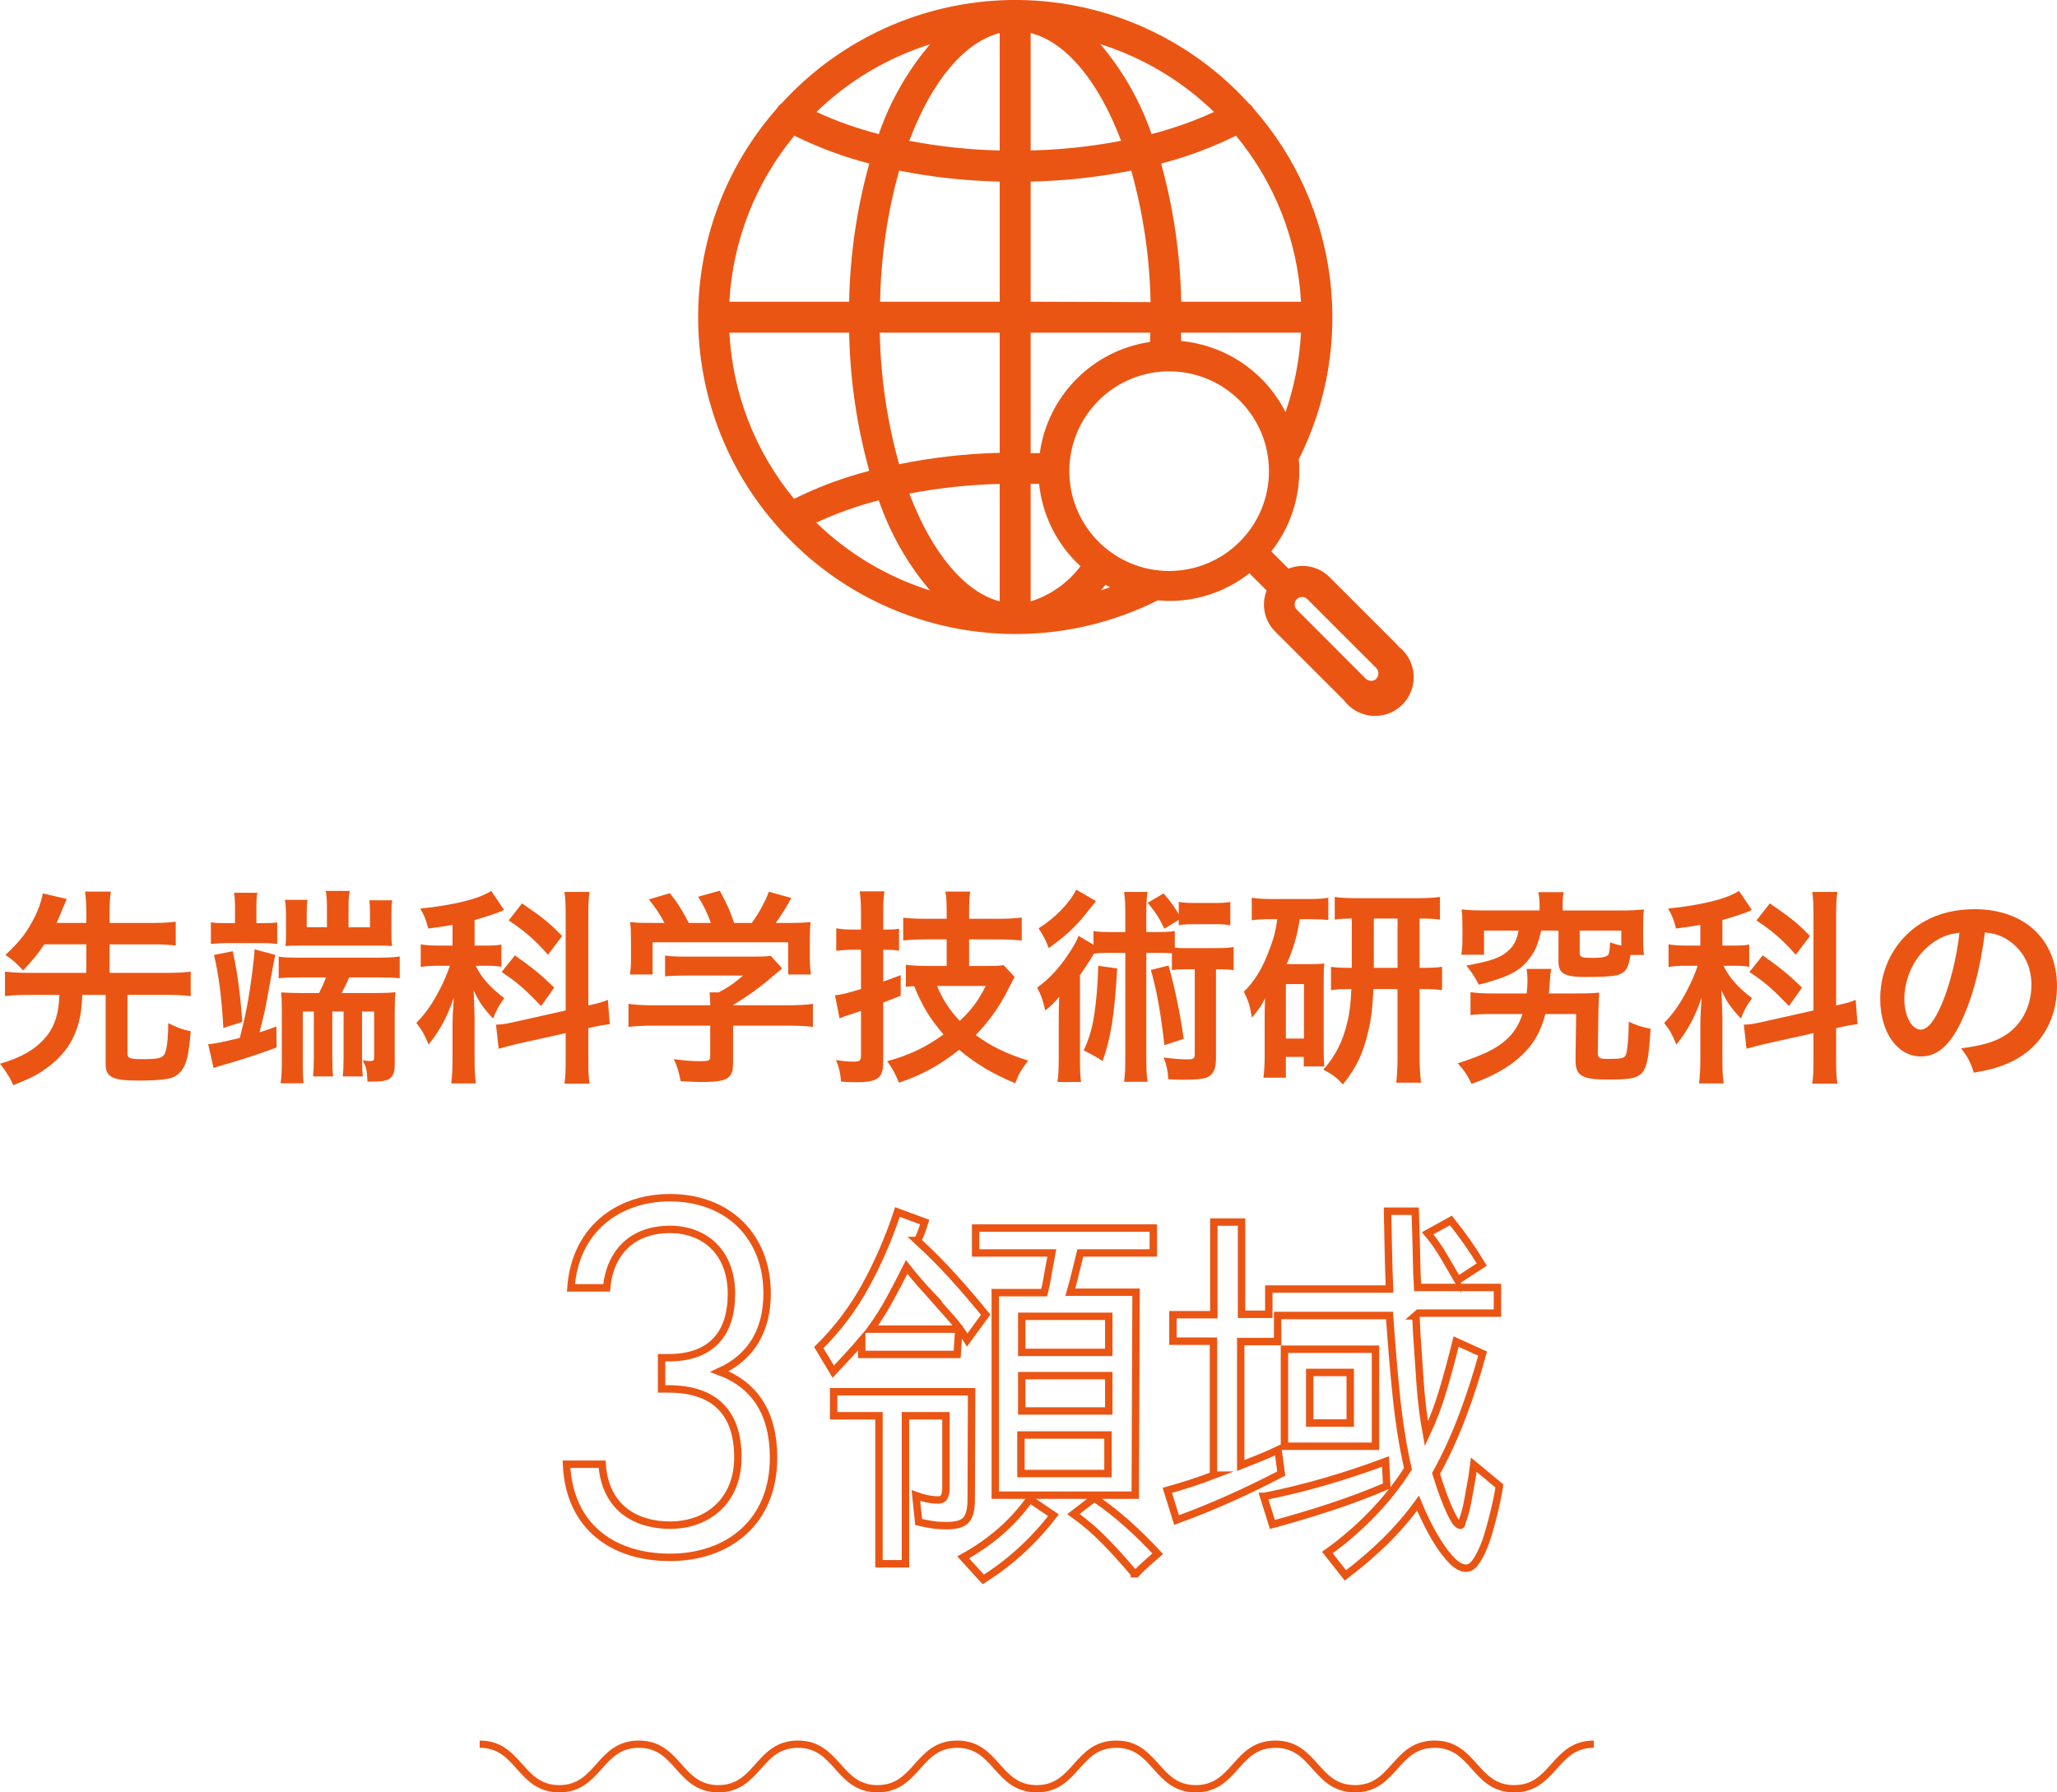 <?xml version="1.0" encoding="utf-8"?>
<!-- Generator: Adobe Illustrator 22.1.0, SVG Export Plug-In . SVG Version: 6.00 Build 0)  -->
<svg version="1.1" id="レイヤー_1" xmlns="http://www.w3.org/2000/svg" xmlns:xlink="http://www.w3.org/1999/xlink" x="0px"
	 y="0px" width="276.948px" height="241.327px" viewBox="0 0 276.948 241.327" style="enable-background:new 0 0 276.948 241.327;"
	 xml:space="preserve">
<style type="text/css">
	.st0{fill:#EA5514;}
	.st1{fill:none;stroke:#EA5514;stroke-miterlimit:10;}
	.st2{fill:none;stroke:#EA5514;stroke-width:0.978;stroke-miterlimit:10;}
</style>
<g>
	<path class="st0" d="M5.964,127.149c-0.952,1.399-1.567,2.155-2.855,3.5c-0.952-1.009-1.4-1.429-2.38-2.072
		c1.792-1.68,2.716-2.8,3.668-4.592c0.672-1.204,1.147-2.521,1.372-3.696l3.22,0.756c-0.084,0.196-0.252,0.588-0.532,1.232
		c-0.56,1.372-0.588,1.456-0.84,1.987h4.004v-1.483c0-1.12-0.056-1.792-0.168-2.744h3.472c-0.14,0.896-0.168,1.567-0.168,2.744
		v1.483h5.88c1.316,0,2.185-0.056,3.024-0.168v3.221c-0.812-0.112-1.736-0.168-3.024-0.168h-5.88v3.836h7.784
		c1.4,0,2.296-0.057,3.136-0.168v3.304c-0.896-0.112-1.792-0.168-3.136-0.168h-5.376v7.924c0,0.616,0.336,0.728,2.072,0.728
		c1.932,0,2.548-0.14,2.855-0.588c0.364-0.56,0.532-1.876,0.561-4.256c1.372,0.672,1.764,0.812,3.023,1.092
		c-0.224,2.969-0.531,4.312-1.147,5.181c-0.42,0.616-1.148,1.092-1.904,1.204c-0.896,0.168-2.212,0.252-3.892,0.252
		c-3.641,0-4.509-0.448-4.509-2.269v-9.268h-3.136c-0.111,2.128-0.28,3.107-0.672,4.34c-0.728,2.268-2.156,4.144-4.368,5.684
		c-1.147,0.812-1.96,1.204-4.256,2.128C1.316,145.04,0.868,144.34,0,143.22c2.912-0.84,4.816-1.96,6.216-3.64
		c0.84-1.008,1.372-2.269,1.624-3.808c0.057-0.477,0.084-0.645,0.168-1.82H3.78c-1.316,0-2.212,0.056-3.108,0.168v-3.304
		c0.84,0.111,1.736,0.168,3.108,0.168h7.84v-3.836H5.964z"/>
	<path class="st0" d="M28.03,140.588c0.756-0.028,2.044-0.308,4.255-0.84c0.783-2.996,1.23-5.348,1.649-8.596
		c0.252-2.072,0.308-2.492,0.336-3.332l2.802,0.756c-0.084,0.252-0.392,1.876-0.925,4.899c-0.42,2.408-0.532,2.856-1.205,5.517
		c0.729-0.225,1.149-0.364,2.271-0.784l0.028,2.828c-2.495,0.924-5.432,1.876-7.363,2.408c-0.336,0.084-0.784,0.224-1.12,0.363
		L28.03,140.588z M31.642,122.22c0-0.896-0.056-1.651-0.14-2.016h3.16c-0.111,0.476-0.14,1.008-0.14,1.988v2.1h0.896
		c0.897,0,1.485-0.028,1.906-0.112v2.912c-0.421-0.056-1.233-0.111-1.934-0.111h-4.954c-0.699,0-1.372,0.056-2.044,0.111v-2.912
		c0.448,0.084,0.98,0.112,1.849,0.112h1.399V122.22z M31.334,128.073c0.588,2.548,1.008,5.628,1.288,9.52l-2.548,0.812
		c-0.225-4.004-0.616-7.141-1.261-9.828L31.334,128.073z M40.378,131.6c-1.26,0-2.044,0.028-2.856,0.112V128.8
		c0.672,0.112,1.429,0.141,2.885,0.141h10.555c1.286,0,2.237-0.057,2.854-0.168v2.939c-0.784-0.084-1.511-0.112-2.825-0.112h-3.976
		c-0.308,0.729-0.588,1.288-1.008,2.101h4.592c1.175,0,1.873-0.028,2.656-0.112c-0.084,0.729-0.111,1.568-0.111,2.688v7.056
		c0,1.176-0.28,1.736-0.951,2.044c-0.476,0.196-0.923,0.252-2.378,0.252h-0.338c-0.084-1.624-0.168-2.016-0.673-2.855
		c0.225,0.027,0.842,0.084,1.066,0.084c0.421,0,0.505-0.112,0.505-0.505v-6.159h-1.628v6.188c0,1.204,0.028,1.82,0.112,2.548h-2.713
		c0.084-0.84,0.112-1.372,0.112-2.576v-6.159h-1.516v6.188c0,1.26,0.028,1.848,0.112,2.548h-2.713
		c0.084-0.84,0.112-1.372,0.112-2.576v-6.159h-1.487v6.636c0,1.596,0.027,2.324,0.112,3.023h-3.105
		c0.141-0.896,0.168-1.68,0.168-3.136v-6.58c0-1.26-0.027-1.848-0.084-2.52c0.98,0.056,1.512,0.084,2.63,0.084h2.465
		c0.449-0.896,0.673-1.344,0.926-2.101H40.378z M44.018,121.941c0-0.812-0.056-1.429-0.168-1.988h3.245
		c-0.112,0.532-0.168,1.147-0.168,1.988v2.911h2.887v-1.932c0-0.756-0.027-1.26-0.084-1.708h3.077
		c-0.084,0.448-0.112,1.008-0.112,1.876v2.521c0,0.896,0.028,1.288,0.084,1.764c-0.895-0.056-1.175-0.056-1.985-0.056H40.459
		c-0.923,0-1.286,0-2.013,0.056c0.056-0.7,0.056-0.952,0.056-1.624v-2.66c0-0.672-0.028-1.288-0.141-1.932h3.049
		c-0.084,0.447-0.111,1.036-0.111,1.792v1.903h2.719V121.941z"/>
	<path class="st0" d="M60.928,124.516c-1.147,0.225-1.624,0.28-3.275,0.504c-0.28-1.147-0.477-1.651-1.064-2.688
		c4.536-0.476,7.868-1.288,9.548-2.38l1.736,2.576c-0.112,0.027-0.112,0.027-0.448,0.195c-0.756,0.309-2.128,0.757-3.527,1.148
		v3.444h1.54c0.951,0,1.483-0.028,2.071-0.141v2.996c-0.644-0.112-1.26-0.14-2.128-0.14h-1.344c0.784,1.596,1.96,2.939,3.864,4.368
		c-0.616,0.783-1.064,1.567-1.513,2.743c-1.372-1.483-1.932-2.296-2.632-3.836c0.057,0.7,0.084,1.933,0.141,3.641v5.487
		c0,1.597,0.027,2.381,0.168,3.444H60.76c0.112-1.036,0.168-1.988,0.168-3.444v-4.535c0-0.645,0.028-1.456,0.168-3.557
		c-0.896,2.576-1.792,4.284-3.388,6.3c-0.616-1.455-0.812-1.819-1.652-2.911c1.288-1.316,2.185-2.633,3.164-4.536
		c0.561-1.064,1.093-2.353,1.345-3.164h-1.456c-1.009,0-1.652,0.027-2.464,0.168v-3.052c0.812,0.14,1.428,0.168,2.52,0.168h1.764
		V124.516z M76.16,123.34c0-1.624-0.028-2.38-0.168-3.248h3.388c-0.14,0.924-0.168,1.681-0.168,3.22v12.068
		c1.596-0.364,1.765-0.42,2.632-0.756l0.252,3.276c-0.756,0.084-1.567,0.224-2.659,0.476l-0.225,0.056v4.172
		c0,1.568,0.028,2.408,0.168,3.305h-3.388c0.14-0.952,0.168-1.624,0.168-3.332v-3.473l-6.3,1.4c-1.092,0.252-2.017,0.504-2.716,0.7
		l-0.364-3.248c0.056,0,0.112,0,0.14,0c0.756-0.028,1.4-0.14,2.492-0.392l6.748-1.513V123.34z M69.328,128.632
		c2.492,1.765,3.5,2.604,5.292,4.34l-1.764,2.492c-2.212-2.324-3.248-3.22-5.32-4.592L69.328,128.632z M70.28,121.632
		c2.716,1.849,3.864,2.772,5.404,4.396l-1.904,2.52c-1.792-2.016-2.996-3.08-5.292-4.62L70.28,121.632z"/>
	<path class="st0" d="M88.032,138.096c-1.456,0-2.548,0.057-3.416,0.168v-3.107c0.952,0.14,2.072,0.195,3.388,0.195h7.616v-0.195
		c0-0.561-0.028-1.064-0.084-1.54h1.204c1.204-0.616,2.128-1.232,3.304-2.269h-7.7c-1.147,0-1.903,0.028-2.8,0.112v-2.8
		c0.84,0.112,1.624,0.14,2.828,0.14h9.268c1.093,0,1.624-0.027,2.129-0.111l1.539,1.708c-0.476,0.392-0.476,0.392-1.008,0.84
		c-1.987,1.708-3.416,2.744-5.6,4.088v0.027h7.308c1.372,0,2.604-0.056,3.444-0.195v3.107c-0.812-0.111-2.016-0.168-3.472-0.168
		H98.7v4.9c0,0.979-0.084,1.372-0.364,1.764c-0.476,0.7-1.428,0.924-3.948,0.924c-0.363,0-1.288-0.027-2.743-0.111
		c-0.309-1.484-0.448-1.96-0.925-2.969c1.345,0.196,2.604,0.28,3.473,0.28c1.231,0,1.428-0.084,1.428-0.644v-4.145H88.032z
		 M89.46,124.264c-0.644-1.231-1.008-1.792-2.1-3.164l2.828-0.84c0.979,1.204,1.624,2.212,2.548,4.004h2.968
		c-0.476-1.315-0.924-2.296-1.708-3.527l2.912-0.812c1.147,2.156,1.315,2.548,1.932,4.34h2.38c0.841-1.12,1.82-2.884,2.296-4.199
		l3.024,0.84c-0.644,1.204-1.456,2.492-2.1,3.359h1.26c1.904,0,2.436-0.027,3.444-0.111c-0.084,0.699-0.112,1.26-0.112,2.323v2.604
		c0,0.756,0.056,1.456,0.14,2.128h-3.052v-4.34H87.864v4.34h-3.052c0.111-0.644,0.14-1.288,0.14-2.156v-2.576
		c0-1.008-0.028-1.596-0.112-2.323c1.26,0.111,1.429,0.111,3.305,0.111H89.46z"/>
	<path class="st0" d="M114.744,127.876c-0.7,0-1.204,0.028-2.156,0.14v-3.023c0.672,0.111,1.288,0.168,2.185,0.168h1.147v-2.296
		c0-1.261-0.056-1.988-0.168-2.856h3.332c-0.14,0.868-0.168,1.596-0.168,2.828v2.324h0.448c0.616,0,1.092-0.028,1.68-0.112v2.94
		c-0.616-0.084-1.092-0.112-1.708-0.112h-0.42v4.284c0.84-0.309,1.176-0.42,2.353-0.868v2.772c-1.456,0.56-1.456,0.56-2.353,0.924
		v7.952c0,2.239-0.728,2.771-3.696,2.771c-0.672,0-1.12-0.028-1.987-0.084c-0.084-1.12-0.252-1.876-0.672-2.912
		c0.812,0.141,1.651,0.225,2.268,0.225c0.924,0,1.092-0.112,1.092-0.868v-5.992c-0.336,0.14-0.588,0.224-0.756,0.28
		c-0.532,0.195-0.532,0.195-0.952,0.308c-0.392,0.14-0.868,0.308-1.176,0.448l-0.616-3.108c0.98-0.111,1.484-0.252,3.5-0.84v-5.292
		H114.744z M127.456,126.476h-2.632c-1.288,0-2.408,0.057-3.22,0.141v-3.052c0.783,0.084,1.764,0.14,3.191,0.14h2.66v-0.84
		c0-1.345-0.028-1.96-0.168-2.828h3.332c-0.112,0.896-0.14,1.483-0.14,2.8v0.868h3.892c1.26,0,2.296-0.056,3.192-0.168v3.107
		c-0.868-0.111-2.156-0.168-3.192-0.168h-3.892v3.584h2.632c0.868,0,1.512-0.027,2.016-0.111l1.484,1.596
		c-0.225,0.364-0.336,0.588-0.868,1.652c-1.232,2.436-2.492,4.2-4.368,6.16c2.017,1.512,4.116,2.52,7.056,3.443
		c-0.896,1.148-1.371,1.988-1.735,3.052c-3.08-1.287-5.292-2.604-7.561-4.508c-2.632,2.101-5.208,3.5-8.12,4.424
		c-0.363-1.008-0.896-1.987-1.567-2.884c3.023-0.84,5.208-1.876,7.588-3.611c-1.792-2.045-2.884-3.837-3.948-6.496
		c-0.448,0.027-0.616,0.027-1.12,0.084v-2.969c0.812,0.112,1.82,0.168,2.828,0.168h2.66V126.476z M126.168,132.748
		c0.672,1.708,1.764,3.388,3.052,4.704c1.624-1.512,2.492-2.716,3.5-4.704H126.168z"/>
	<path class="st0" d="M151.508,123.144c0-1.399-0.027-2.1-0.168-3.052h3.164c-0.14,0.952-0.168,1.624-0.168,3.052v2.353h1.288
		c1.232,0,1.792-0.028,2.548-0.14v2.239c0.477,0.057,0.729,0.057,1.4,0.057h4.228c1.12,0,1.652-0.028,2.296-0.141v3.108
		c-0.699-0.084-1.063-0.112-2.38-0.112v11.984c0,1.483-0.363,2.24-1.288,2.604c-0.476,0.168-1.483,0.28-2.884,0.28
		c-0.532,0-0.868,0-2.24-0.056c-0.084-1.204-0.252-1.988-0.644-2.94c1.232,0.168,2.212,0.252,3.304,0.252
		c0.7,0,0.896-0.14,0.896-0.644v-11.48h-1.288c-0.84,0-1.26,0.028-1.792,0.112v-2.269c-0.477-0.027-0.84-0.056-1.484-0.056h-1.96v14
		c0,1.596,0.028,2.353,0.168,3.36h-3.164c0.141-1.064,0.168-1.82,0.168-3.36v-14h-2.464c-0.812,0-1.204,0.028-1.764,0.112
		c-0.756,1.26-1.4,2.212-1.876,2.884v11.228c0,1.54,0.027,2.353,0.14,3.164h-3.164c0.112-0.896,0.168-1.708,0.168-3.248v-5.18
		c0-1.12,0-1.147,0.057-3.052c-0.505,0.644-1.204,1.344-1.876,1.848c-0.364-1.567-0.561-2.071-1.093-3.08
		c1.597-1.147,2.912-2.548,4.172-4.452c0.673-0.979,1.204-1.903,1.4-2.52l2.016,1.204v-1.848c0.784,0.111,1.288,0.14,2.549,0.14
		h1.735V123.144z M147.561,121.325c-0.112,0.14-0.589,0.728-1.456,1.819c-1.316,1.652-2.688,2.912-4.9,4.509
		c-0.392-1.009-0.7-1.652-1.372-2.66c2.268-1.428,4.172-3.416,5.068-5.208L147.561,121.325z M150.416,130.397
		c-0.364,6.3-0.868,9.407-1.96,12.46c-0.784-0.505-1.316-0.812-2.548-1.429c0.728-1.596,1.12-2.912,1.399-4.676
		c0.28-1.708,0.505-4.312,0.561-6.72L150.416,130.397z M156.772,125.048c-0.784-1.596-1.064-2.016-2.24-3.5l2.128-1.26
		c0.896,1.036,1.372,1.68,2.044,2.8v-1.652c0.616,0.112,1.26,0.141,2.184,0.141h2.576c0.98,0,1.624-0.028,2.185-0.141v3.137
		c-0.672-0.112-1.261-0.141-2.185-0.141h-2.576c-0.84,0-1.512,0.028-2.184,0.141v-0.729L156.772,125.048z M157.332,130.004
		c0.868,3.108,1.512,6.216,2.044,9.856l-2.604,0.867c-0.477-4.283-1.036-7.392-1.82-10.136L157.332,130.004z"/>
	<path class="st0" d="M170.94,123.76c-1.009,0-1.597,0.028-2.408,0.141v-3.024c0.728,0.112,1.652,0.168,2.716,0.168h4.9
		c1.204,0,1.848-0.028,2.688-0.168v2.996c-0.756-0.084-1.428-0.112-2.408-0.112H175c-0.364,2.269-0.84,3.92-1.764,6.048h3.388
		c0.84,0,1.12-0.027,1.68-0.084c-0.084,0.729-0.084,1.093-0.084,2.044v9.633c0,1.147,0.028,1.512,0.084,2.184h-2.771v-1.288h-2.408
		v2.8H170.1c0.112-0.812,0.169-1.708,0.169-2.855v-5.124c0-1.092,0-1.204,0.056-2.716c-0.477,0.979-0.868,1.54-1.764,2.604
		c-0.337-1.792-0.505-2.324-1.093-3.472c1.54-1.54,2.576-3.248,3.557-5.992c0.504-1.344,0.699-2.128,0.952-3.78H170.94z
		 M173.124,139.832h2.437v-7.336h-2.437V139.832z M182,123.676c-0.868,0-1.568,0.028-2.296,0.141v-3.053
		c0.588,0.112,1.624,0.168,3.08,0.168h8.092c1.232,0,2.156-0.056,2.996-0.168v3.053c-0.868-0.112-1.288-0.141-2.744-0.141v6.636
		h0.225c1.455,0,2.016-0.027,2.8-0.14v3.136c-0.812-0.111-1.4-0.14-2.8-0.14h-0.225v9.128c0,1.232,0.057,2.296,0.196,3.472h-3.332
		c0.112-1.231,0.168-2.071,0.168-3.443v-9.156h-3.248c-0.112,2.492-0.28,3.976-0.672,5.6c-0.7,3.053-1.568,4.9-3.444,7.252
		c-0.756-0.896-1.483-1.428-2.632-1.987c1.68-1.933,2.604-3.752,3.248-6.44c0.308-1.231,0.448-2.548,0.532-4.424
		c-1.372,0-1.82,0.028-2.744,0.14v-3.136c0.84,0.112,1.315,0.14,2.8,0.14V123.676z M188.16,130.312v-6.636h-3.192v6.636H188.16z"/>
	<path class="st0" d="M212.38,133.756c1.456,0,2.072-0.028,2.94-0.112c-0.057,0.729-0.084,1.204-0.112,2.521l-0.084,5.516
		c-0.028,0.729,0.224,0.896,1.232,0.896c2.071,0,2.38-0.084,2.575-0.645c0.196-0.644,0.337-2.128,0.364-4.367
		c1.092,0.504,1.512,0.644,2.94,0.951c-0.448,6.637-0.616,6.832-5.853,6.832c-3.416,0-4.256-0.531-4.256-2.575v-0.196l0.084-6.048
		h-4.144c-0.645,2.436-1.568,4.031-3.221,5.6c-1.68,1.568-3.808,2.772-6.72,3.808c-0.56-1.176-0.868-1.651-1.848-2.771
		c3.416-1.12,5.067-1.904,6.439-3.108c1.064-0.924,1.765-2.016,2.269-3.527h-3.864c-1.512,0-2.324,0.027-3.136,0.14v-3.08
		c0.84,0.112,1.68,0.168,3.08,0.168h4.479c0.084-0.728,0.112-1.204,0.112-1.708c0-0.588-0.028-1.008-0.112-1.596h3.332
		c-0.14,0.532-0.14,0.7-0.252,2.268c-0.028,0.42-0.028,0.616-0.084,1.036H212.38z M207.284,121.941c0-0.784-0.056-1.232-0.168-1.82
		h3.416c-0.112,0.532-0.14,1.036-0.14,1.82v0.644h7.867c1.288,0,1.988-0.028,3.08-0.14c-0.084,0.615-0.111,1.147-0.111,2.071v1.988
		c0,0.868,0.027,1.428,0.111,2.072h-1.819c-0.225,1.567-0.561,2.212-1.372,2.576c-0.645,0.279-1.904,0.392-4.593,0.392
		c-2.911,0-3.724-0.448-3.724-2.072V125.3h-2.324c-0.447,1.849-0.728,2.576-1.483,3.612c-1.288,1.792-2.828,2.604-6.916,3.668
		c-0.504-0.952-0.84-1.512-1.681-2.576c3.36-0.616,4.536-1.036,5.572-1.932c0.812-0.7,1.232-1.513,1.456-2.772h-4.648v3.248h-3.052
		c0.084-0.616,0.141-1.231,0.141-2.1v-1.933c0-0.896-0.028-1.428-0.112-2.071c1.063,0.111,1.792,0.14,3.08,0.14h7.42V121.941z
		 M218.288,125.3h-5.6v2.968c0,0.616,0.224,0.7,1.764,0.7c1.372,0,1.932-0.14,2.128-0.504c0.112-0.252,0.168-0.784,0.196-1.596
		c0.644,0.252,0.896,0.308,1.512,0.448V125.3z"/>
	<path class="st0" d="M228.928,124.516c-1.147,0.225-1.624,0.28-3.275,0.504c-0.28-1.147-0.477-1.651-1.064-2.688
		c4.536-0.476,7.868-1.288,9.548-2.38l1.736,2.576c-0.112,0.027-0.112,0.027-0.448,0.195c-0.756,0.309-2.128,0.757-3.527,1.148
		v3.444h1.54c0.951,0,1.483-0.028,2.071-0.141v2.996c-0.644-0.112-1.26-0.14-2.128-0.14h-1.344c0.784,1.596,1.96,2.939,3.864,4.368
		c-0.616,0.783-1.064,1.567-1.513,2.743c-1.372-1.483-1.932-2.296-2.632-3.836c0.057,0.7,0.084,1.933,0.141,3.641v5.487
		c0,1.597,0.027,2.381,0.168,3.444h-3.305c0.112-1.036,0.168-1.988,0.168-3.444v-4.535c0-0.645,0.028-1.456,0.168-3.557
		c-0.896,2.576-1.792,4.284-3.388,6.3c-0.616-1.455-0.812-1.819-1.652-2.911c1.288-1.316,2.185-2.633,3.164-4.536
		c0.561-1.064,1.093-2.353,1.345-3.164h-1.456c-1.009,0-1.652,0.027-2.464,0.168v-3.052c0.812,0.14,1.428,0.168,2.52,0.168h1.764
		V124.516z M244.16,123.34c0-1.624-0.028-2.38-0.168-3.248h3.388c-0.14,0.924-0.168,1.681-0.168,3.22v12.068
		c1.596-0.364,1.765-0.42,2.632-0.756l0.252,3.276c-0.756,0.084-1.567,0.224-2.659,0.476l-0.225,0.056v4.172
		c0,1.568,0.028,2.408,0.168,3.305h-3.388c0.14-0.952,0.168-1.624,0.168-3.332v-3.473l-6.3,1.4c-1.092,0.252-2.017,0.504-2.716,0.7
		l-0.364-3.248c0.056,0,0.112,0,0.14,0c0.756-0.028,1.4-0.14,2.492-0.392l6.748-1.513V123.34z M237.328,128.632
		c2.492,1.765,3.5,2.604,5.292,4.34l-1.764,2.492c-2.212-2.324-3.248-3.22-5.32-4.592L237.328,128.632z M238.28,121.632
		c2.716,1.849,3.864,2.772,5.404,4.396l-1.904,2.52c-1.792-2.016-2.996-3.08-5.292-4.62L238.28,121.632z"/>
	<path class="st0" d="M264.32,136.976c-1.597,3.612-3.389,5.265-5.685,5.265c-3.191,0-5.487-3.248-5.487-7.756
		c0-3.08,1.092-5.965,3.08-8.148c2.352-2.576,5.655-3.92,9.632-3.92c6.72,0,11.088,4.088,11.088,10.388
		c0,4.845-2.521,8.708-6.804,10.444c-1.345,0.56-2.437,0.84-4.396,1.176c-0.476-1.483-0.812-2.1-1.708-3.275
		c2.576-0.337,4.256-0.784,5.572-1.54c2.436-1.345,3.892-4.005,3.892-7c0-2.688-1.204-4.872-3.443-6.217
		c-0.868-0.504-1.597-0.728-2.828-0.84C266.7,129.949,265.72,133.812,264.32,136.976z M260.204,126.953
		c-2.352,1.68-3.808,4.563-3.808,7.56c0,2.296,0.979,4.116,2.212,4.116c0.924,0,1.876-1.176,2.884-3.584
		c1.063-2.52,1.988-6.3,2.324-9.464C262.36,125.748,261.353,126.14,260.204,126.953z"/>
	<path class="st1" d="M90.208,209.685c-7.471,0-13.54-3.936-13.94-12.54h4.803c0.4,5.937,4.603,8.204,9.138,8.204
		c5.136,0,9.138-3.335,9.138-9.138c0-5.736-2.868-9.204-9.338-9.204h-0.934v-4.202h0.934c5.803,0,8.471-3.269,8.471-8.604
		c0-5.669-3.668-8.671-8.271-8.671c-5.003,0-8.07,3.002-8.537,7.87h-4.803c0.533-7.67,6.137-12.139,13.34-12.139
		c7.737,0,13.073,5.136,13.073,12.873c0,5.002-2.135,8.604-6.403,10.538c4.803,1.801,7.271,5.67,7.271,11.605
		C104.148,205.016,97.945,209.685,90.208,209.685z"/>
	<path class="st1" d="M128.871,182.359H116.02v-1.89c-0.612,0.72-1.251,1.439-1.917,2.159c-0.667,0.721-1.306,1.404-1.917,2.053
		l-1.944-3.24c2.52-2.484,4.635-5.292,6.345-8.424s3.123-6.407,4.239-9.828l3.672,1.35l-0.107,0.324
		c-0.108,0.36-0.234,0.729-0.378,1.107c-0.145,0.378-0.307,0.729-0.486,1.053h-0.054c1.763,1.62,3.393,3.259,4.887,4.914
		c1.493,1.656,2.943,3.348,4.347,5.076l-2.483,3.401c-0.685-1.115-1.423-2.114-2.214-2.997c-0.793-0.881-1.585-1.772-2.376-2.673
		h0.054c-0.721-0.756-1.377-1.476-1.971-2.16c-0.595-0.683-1.144-1.35-1.647-1.998c-0.721,1.44-1.467,2.872-2.241,4.293
		c-0.774,1.423-1.629,2.781-2.564,4.077h11.826L128.871,182.359z M130.762,201.917c0,1.257-0.217,2.153-0.648,2.692
		c-0.432,0.538-1.332,0.807-2.7,0.807c-0.684,0-1.322-0.044-1.917-0.135c-0.594-0.089-1.197-0.207-1.809-0.351l-0.378-3.564
		c1.08,0.396,2.087,0.594,3.023,0.594c0.396,0,0.666-0.152,0.811-0.459c0.144-0.305,0.216-0.656,0.216-1.053v-9.828h-5.454v19.927
		h-3.563v-19.927h-6.103v-3.239h18.576L130.762,201.917z M129.682,209.683c1.764-0.973,3.393-2.097,4.887-3.375
		c1.493-1.277,2.853-2.763,4.077-4.455l3.186,2.16c-1.296,1.692-2.736,3.267-4.319,4.725c-1.585,1.458-3.294,2.763-5.13,3.915
		L129.682,209.683z M152.848,201.313h-18.847v-27.271h6.589c0.18-0.712,0.323-1.407,0.432-2.085
		c0.108-0.676,0.233-1.371,0.378-2.084l0.216-1.177h-10.26v-3.348h23.922v3.348h-9.828c-0.216,0.855-0.432,1.737-0.647,2.646
		c-0.217,0.909-0.451,1.791-0.702,2.646h8.855L152.848,201.313z M137.457,198.397h11.719v-5.185h-11.719V198.397z M137.565,177.229
		v4.86h11.718v-4.86H137.565z M137.565,189.973h11.718v-4.752h-11.718V189.973z M152.739,211.897
		c-1.261-1.512-2.564-2.962-3.915-4.347c-1.35-1.386-2.781-2.619-4.293-3.699l2.809-2.16c1.583,1.08,3.086,2.26,4.509,3.537
		c1.422,1.278,2.763,2.602,4.022,3.969l-0.863,0.756c-0.324,0.288-0.657,0.585-0.999,0.892c-0.343,0.305-0.694,0.656-1.054,1.053
		H152.739z"/>
	<path class="st1" d="M190.539,177.175h0.054c0,0.036,0.009,0.081,0.027,0.135c0.018,0.054,0.026,0.1,0.026,0.135l0.108,2.214
		c0.144,2.232,0.297,4.482,0.459,6.75c0.162,2.269,0.44,4.482,0.837,6.643c0.899-1.908,1.665-3.942,2.295-6.103
		s1.196-4.266,1.701-6.317l3.564,1.619c-0.721,2.7-1.603,5.446-2.646,8.235c-1.045,2.79-2.25,5.427-3.618,7.911
		c0.072,0.252,0.234,0.756,0.486,1.512c0.251,0.756,0.54,1.539,0.864,2.35c0.323,0.81,0.656,1.53,0.999,2.159
		c0.341,0.631,0.656,0.945,0.944,0.945c0.072,0,0.126-0.071,0.162-0.216c0.035-0.144,0.054-0.233,0.054-0.271
		c0.324-0.827,0.585-1.79,0.783-2.889c0.197-1.098,0.387-2.15,0.567-3.159l0.216-1.62l3.456,2.862
		c-0.036,0.289-0.117,0.756-0.243,1.404c-0.126,0.647-0.288,1.377-0.486,2.187c-0.198,0.811-0.423,1.656-0.675,2.538
		c-0.252,0.883-0.54,1.692-0.863,2.43c-0.324,0.738-0.667,1.341-1.026,1.81c-0.36,0.468-0.756,0.702-1.188,0.702
		c-0.612,0-1.251-0.343-1.917-1.026c-0.666-0.685-1.296-1.504-1.89-2.457s-1.126-1.917-1.593-2.889
		c-0.469-0.972-0.829-1.764-1.08-2.376c-1.332,1.836-2.817,3.556-4.455,5.157c-1.639,1.601-3.411,3.122-5.319,4.562l-2.43-3.078
		c2.088-1.476,4.077-3.186,5.967-5.13c1.891-1.944,3.519-3.996,4.887-6.156c-0.359-1.547-0.675-3.194-0.944-4.94
		c-0.271-1.746-0.495-3.519-0.675-5.319c-0.181-1.8-0.343-3.582-0.486-5.346c-0.145-1.764-0.271-3.438-0.378-5.022h-15.066v3.511
		h-4.968v16.686c0.828-0.324,1.665-0.656,2.511-0.999c0.846-0.342,1.683-0.71,2.512-1.107l0.432,3.187
		c-2.341,1.225-4.681,2.358-7.021,3.402s-4.697,1.998-7.073,2.861l-1.242-3.996c1.151-0.323,2.249-0.656,3.294-0.999
		c1.044-0.342,2.033-0.692,2.97-1.053h-0.054v-18.036h-5.454v-3.563h5.508v-12.475h3.727v12.42h3.672v-3.401h16.254
		c-0.072-1.692-0.127-3.438-0.162-5.238c-0.036-1.8-0.072-3.545-0.108-5.238h3.727l0.107,3.456c0.036,1.152,0.062,2.287,0.081,3.402
		c0.018,1.116,0.062,2.25,0.136,3.402h10.745v3.456h-10.638L190.539,177.175z M170.234,201.475c2.736-0.54,5.463-1.206,8.182-1.998
		c2.718-0.792,5.427-1.691,8.127-2.7l0.162,3.294c-2.449,1.045-4.96,1.989-7.533,2.835c-2.574,0.847-5.193,1.63-7.857,2.349
		l-1.188-3.779H170.234z M185.192,194.725h-12.258v-13.068h12.258V194.725z M176.337,191.593h5.454v-6.805h-5.454V191.593z
		 M196.209,172.261c-0.612-1.044-1.233-2.106-1.863-3.187s-1.342-2.087-2.133-3.023l3.132-1.729c1.584,1.98,2.97,3.961,4.158,5.94
		l-3.078,1.998H196.209z"/>
</g>
<g>
	<path class="st2" d="M64.584,234.838c5.356,0,5.356,6,10.713,6c5.356,0,5.356-6,10.711-6c5.356,0,5.356,6,10.712,6
		c5.356,0,5.356-6,10.713-6c5.357,0,5.357,6,10.714,6c5.356,0,5.356-6,10.713-6c5.357,0,5.357,6,10.714,6c5.355,0,5.355-6,10.711-6
		c5.356,0,5.356,6,10.711,6c5.357,0,5.357-6,10.714-6c5.359,0,5.359,6,10.718,6c5.357,0,5.357-6,10.714-6c5.361,0,5.361,6,10.722,6
		s5.361-6,10.722-6"/>
</g>
<path class="st0" d="M188.286,86.99l-9.271-9.271c-1.443-1.464-3.623-1.92-5.531-1.156l-2.323-2.323
	c2.443-3.087,3.771-6.908,3.771-10.844c0-0.521,0-1.042-0.073-1.542c7.791-15.506,5.388-34.189-6.073-47.219l0,0
	c-0.152-0.268-0.362-0.5-0.615-0.677C160.27,5.231,149.099,0.175,137.328,0h-1.281c-11.751,0.189-22.901,5.226-30.812,13.917
	c-0.266,0.18-0.487,0.419-0.646,0.698l0,0c-14.216,16.162-14.113,40.397,0.24,56.437c0.057,0.074,0.12,0.144,0.188,0.208
	c12.863,14.26,33.661,18.181,50.833,9.583c0.51,0,1.042,0.073,1.542,0.073c3.924,0.008,7.737-1.306,10.823-3.729l2.323,2.323
	c-0.763,1.908-0.308,4.088,1.156,5.531l9.271,9.271c1.726,2.301,4.99,2.768,7.292,1.042c2.301-1.726,2.768-4.99,1.042-7.292
	c-0.296-0.395-0.647-0.746-1.042-1.042L188.286,86.99z M98.203,44.792h16.125c0.117,6.291,1.027,12.541,2.708,18.604
	c-3.497,0.903-6.89,2.166-10.125,3.771C101.688,60.833,98.635,52.99,98.203,44.792z M106.953,18.271
	c3.224,1.591,6.603,2.847,10.083,3.75c-1.681,6.063-2.591,12.314-2.708,18.604H98.203C98.653,32.429,101.72,24.594,106.953,18.271z
	 M175.161,40.625h-16.125c-0.117-6.291-1.027-12.541-2.708-18.604c3.481-0.901,6.86-2.158,10.083-3.75
	C171.644,24.594,174.711,32.429,175.161,40.625z M154.838,46.042c-7.729,1.129-13.78,7.231-14.844,14.969h-1.229V44.792h16.115
	C154.869,45.219,154.848,45.625,154.838,46.042z M138.765,4.448c4.729,1.198,9.125,6.427,12.177,14.51
	c-4.016,0.77-8.089,1.206-12.177,1.302V4.448z M134.598,20.26c-4.088-0.096-8.161-0.532-12.177-1.302
	c3.042-8.073,7.438-13.302,12.177-14.51V20.26z M121.057,22.969c4.462,0.891,8.993,1.386,13.542,1.479v16.177h-16.104
	C118.599,34.655,119.46,28.722,121.057,22.969z M134.598,44.792v16.177c-4.55,0.112-9.081,0.624-13.542,1.531
	c-1.616-5.768-2.491-11.719-2.604-17.708H134.598z M134.598,65.156v15.812c-4.688-1.219-9.135-6.51-12.167-14.51
	C126.444,65.689,130.514,65.253,134.598,65.156z M138.765,40.625V24.448c4.549-0.094,9.08-0.589,13.542-1.479
	c1.616,5.768,2.491,11.719,2.604,17.708L138.765,40.625z M155.046,18.052c-1.53-4.432-3.872-8.54-6.906-12.115
	c5.744,1.816,10.986,4.943,15.312,9.135C160.743,16.309,157.93,17.305,155.046,18.052z M118.317,18.052
	c-2.883-0.736-5.694-1.733-8.396-2.979c4.326-4.182,9.565-7.302,15.302-9.115C122.191,9.527,119.85,13.628,118.317,18.052z
	 M118.317,67.365c1.524,4.441,3.866,8.557,6.906,12.135c-5.752-1.805-11-4.934-15.323-9.135
	C112.61,69.112,115.427,68.108,118.317,67.365z M138.765,80.979V65.135h1.135c0.438,4.258,2.42,8.208,5.573,11.104
	C143.782,78.476,141.438,80.132,138.765,80.979z M143.973,63.396L143.973,63.396L143.973,63.396
	c0.023-7.421,6.058-13.419,13.479-13.396c7.421,0.023,13.419,6.058,13.396,13.479c-0.023,7.421-6.058,13.419-13.479,13.396
	c-7.389-0.023-13.373-6.007-13.396-13.396V63.396z M159.015,45.917v-1.125h16.146c-0.189,3.646-0.891,7.247-2.083,10.698
	C170.348,50.093,165.037,46.477,159.015,45.917z M148.213,79.49c0.208-0.24,0.427-0.49,0.635-0.75
	c0.198,0.115,0.406,0.219,0.615,0.323L148.213,79.49z M185.338,91.375c-0.198,0.191-0.464,0.296-0.74,0.292
	c-0.268-0.001-0.526-0.106-0.719-0.292l-9.271-9.281c-0.193-0.185-0.302-0.441-0.302-0.708c0.001-0.268,0.106-0.526,0.292-0.719l0,0
	c0.193-0.186,0.451-0.291,0.719-0.292c0.267,0,0.523,0.109,0.708,0.302l9.271,9.271c0.384,0.402,0.384,1.035,0,1.437L185.338,91.375
	z"/>
</svg>
